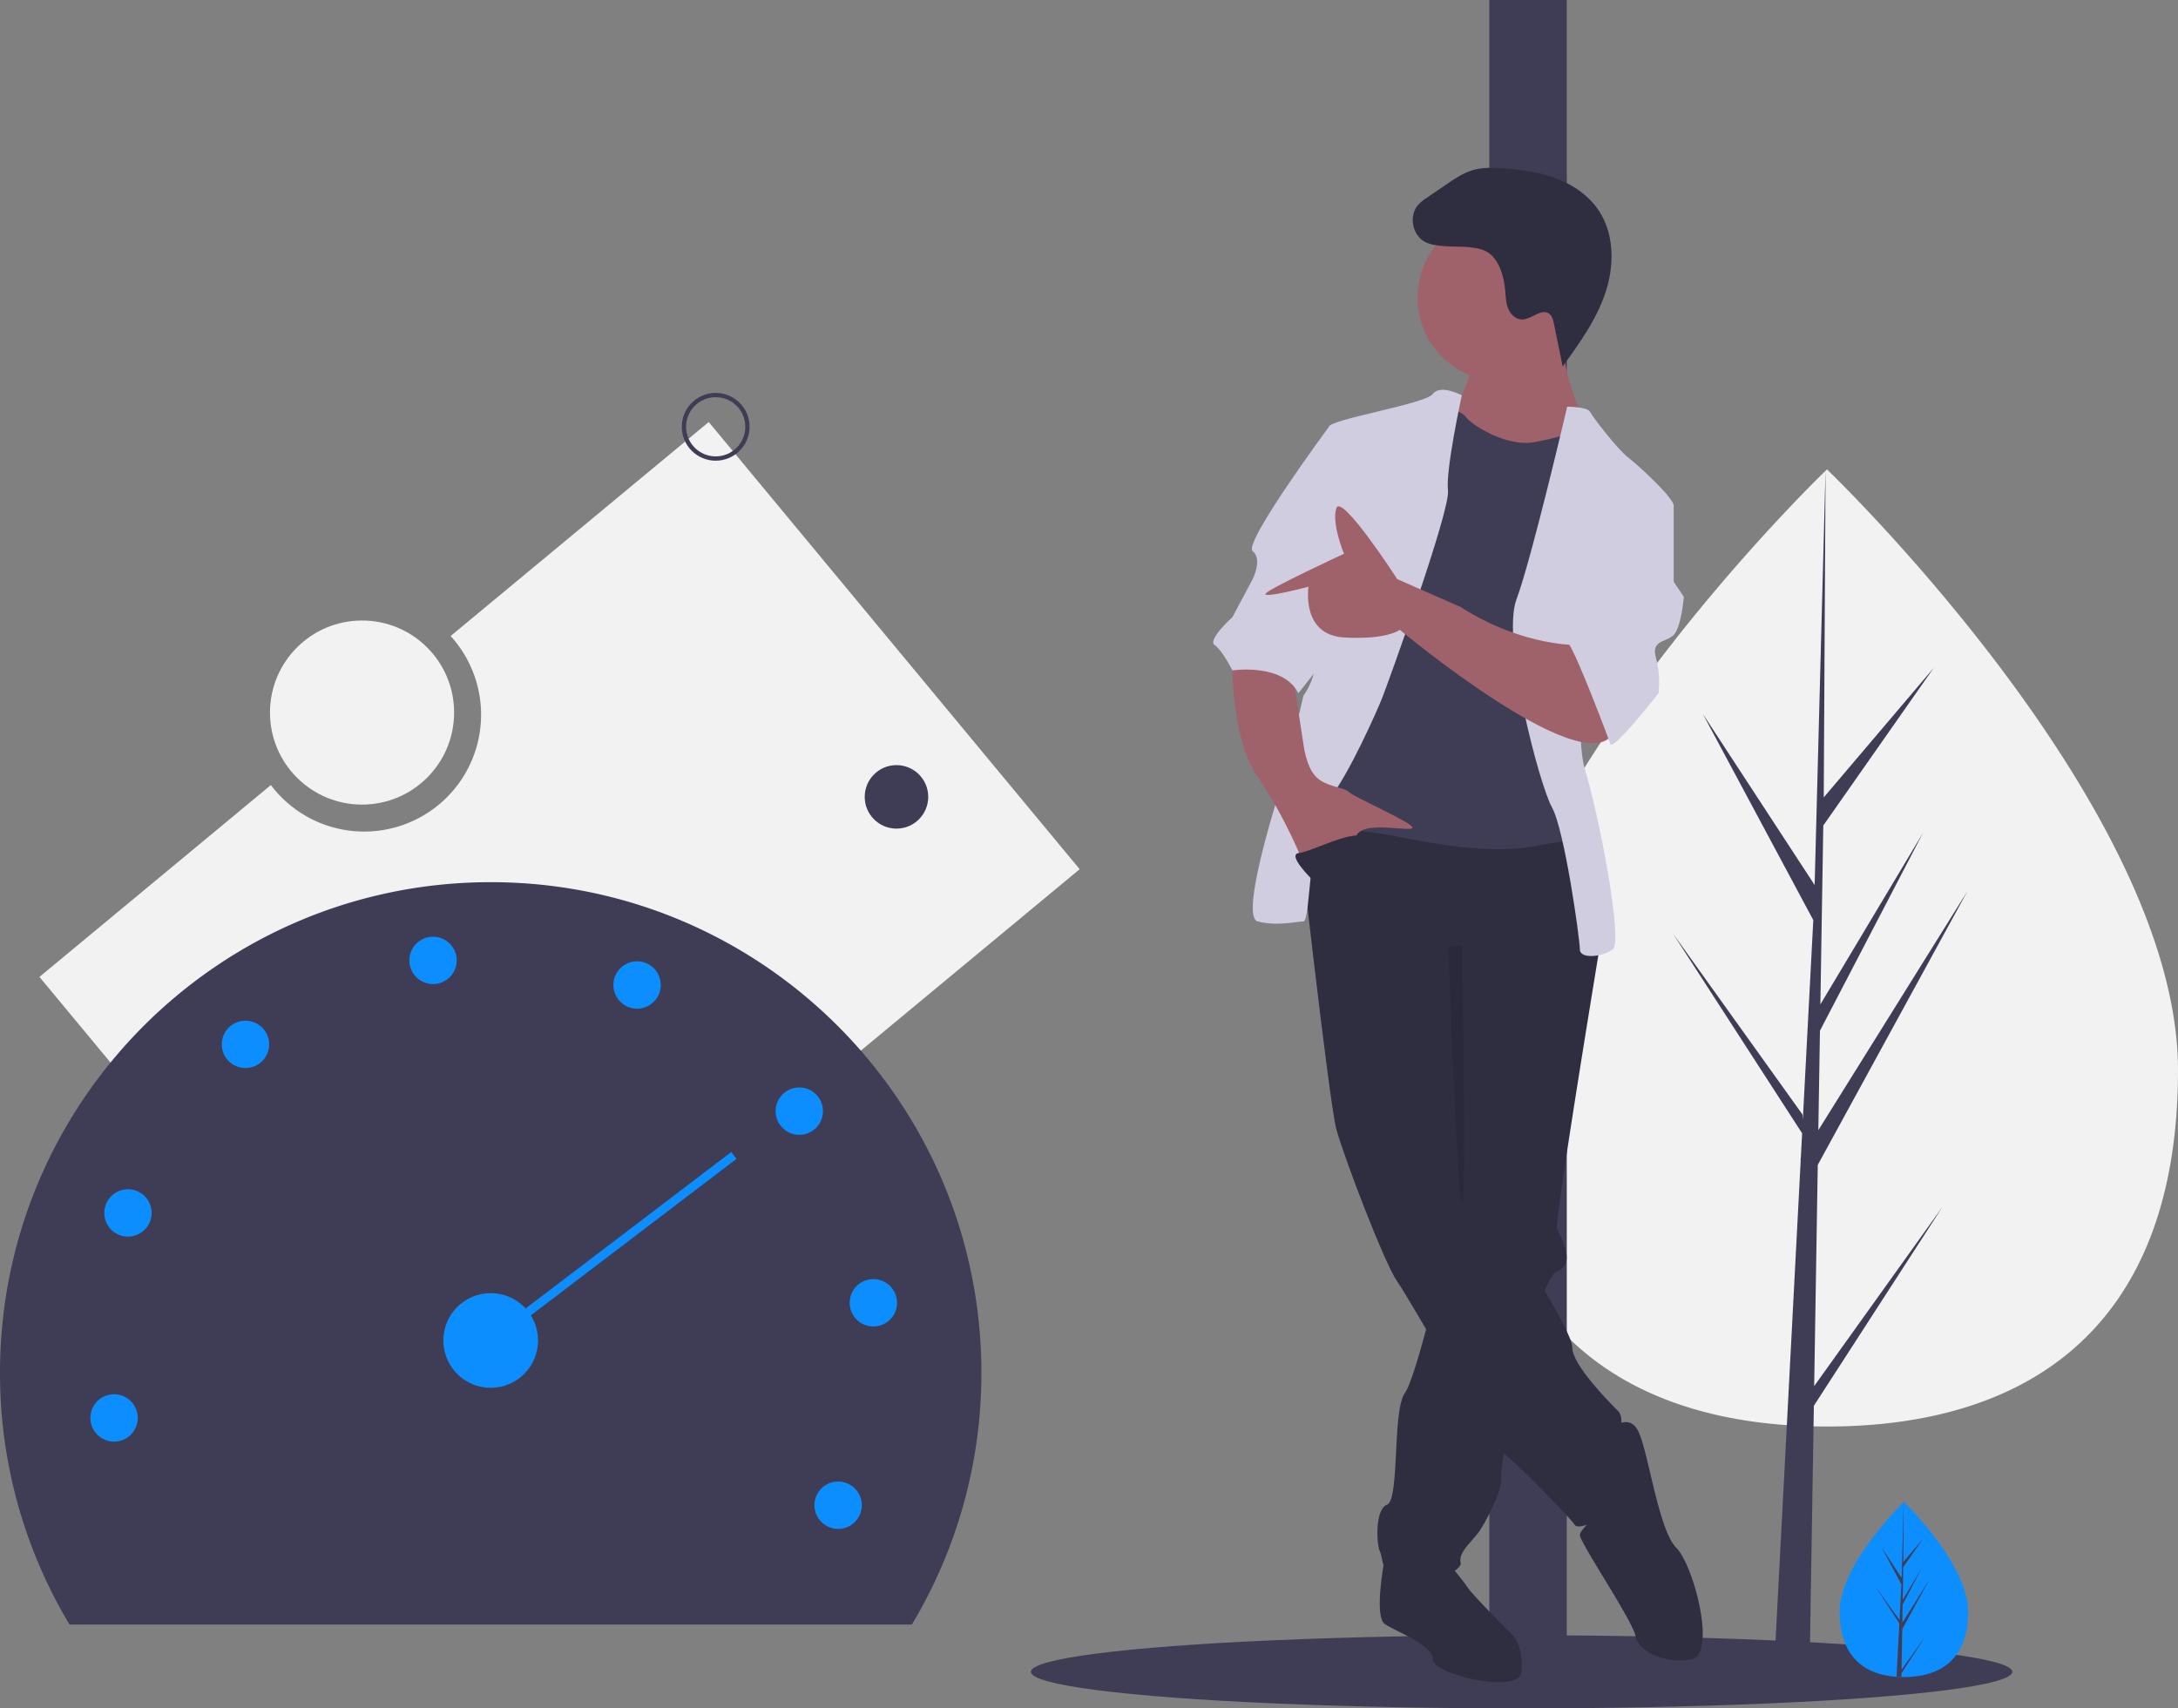 <svg data-name="Layer 1" xmlns="http://www.w3.org/2000/svg" viewBox="0 0 1012 794"><rect x="0" y="0" width="1012" height="794" fill="#808080" stroke="none"/><path d="M329.31 196.137l-119.93 99.459a54.313 54.313 0 11-83.524 69.268L18.334 454.032l172.356 207.83 310.976-257.894zM1012 497.262c0 122.84-73.026 165.73-163.108 165.73s-163.109-42.89-163.109-165.73 163.109-279.11 163.109-279.11S1012 374.421 1012 497.261z" fill="#f2f2f2"/><path fill="#3f3d56" d="M842.95 644.201l1.67-102.805 69.521-127.185-69.259 111.058.751-46.226 47.914-92.017-47.715 79.784v.001l1.35-83.139 51.307-73.257-51.094 60.183.844-152.447-5.304 201.813.436-8.326-52.164-79.845 51.328 95.827-4.861 92.852-.144-2.465-60.136-84.026 59.953 92.733-.607 11.612-.109.174.049.953-12.331 235.573h16.476l1.976-121.678 59.807-92.505-59.658 83.358z"/><ellipse cx="707" cy="777" rx="228" ry="17" fill="#3f3d56"/><path fill="#3f3d56" d="M692 0h36v782h-36z"/><path d="M914.473 749.111c0 22.469-13.356 30.314-29.834 30.314q-.572 0-1.143-.013a48.69 48.69 0 01-2.267-.103c-14.87-1.053-26.423-9.302-26.423-30.198 0-21.625 27.634-48.912 29.71-50.932l.003-.003.12-.117s29.834 28.584 29.834 51.052z" fill="#0d8eff"/><path d="M883.552 775.988l10.912-15.247-10.939 16.92-.029 1.751a48.69 48.69 0 01-2.267-.103l1.177-22.48-.01-.174.02-.033.111-2.123-10.966-16.963 11 15.37.026.451.89-16.984-9.39-17.528 9.504 14.547.925-35.213.003-.12v.117l-.154 27.767 9.347-11.008-9.385 13.4-.247 15.207 8.726-14.595-8.763 16.832-.138 8.454 12.67-20.312-12.717 23.262z" fill="#3f3d56"/><path d="M649.227 732.29l-6.382-4.741s-4.224 23.597.49 27.132 22.39 9.428 22.39 16.498 40.068 16.499 41.246 5.893-3.535-16.499-3.535-16.499-18.855-18.855-21.212-22.39-8.25-10.607-8.25-10.607z" fill="#2f2e41"/><path d="M743.504 438.853s-.177 1.037-.483 2.935a1070.51 1070.51 0 00-1.144 7c-4.95 30.204-19.385 119.119-18.407 122.053 1.178 3.535 9.427 16.498 0 20.034-.908.342-1.886 1.45-2.935 3.193a68.494 68.494 0 00-4.984 11.761c-5.622 16.31-11.632 42.413-15.108 60.49-1.52 7.944-2.558 14.331-2.864 17.678a9.612 9.612 0 00-.035 2.333c1.178 4.714-7.071 21.212-10.606 25.926s-9.428 9.428-8.25 14.142-29.461 17.677-32.997 9.428-3.535-12.964-4.713-15.32-2.357-18.856 3.535-21.213 2.357-43.603 8.25-51.852c1.967-2.746 4.972-12.044 8.119-23.228a764.882 764.882 0 003.712-13.729c4.973-19.173 9.38-38.465 9.38-38.465l-1.178-137.88 64.815-8.249 1.662 3.665 3.311 7.271zm3.535 226.265s9.428-9.428 14.142 0 9.427 45.96 17.676 54.21 18.856 49.494 7.071 51.851-24.747-3.535-25.926-10.606-25.926-43.603-25.926-47.138 16.498-16.499 16.498-16.499z" fill="#2f2e41"/><path d="M602.088 374.038s15.32 137.88 18.856 150.843 22.39 62.458 28.283 70.708 43.603 75.421 48.317 78.957 14.141 12.963 14.141 12.963 17.677 17.677 20.034 21.212 22.39-7.07 23.57-14.142-1.18-18.855-2.358-23.569 2.357-11.784-1.178-15.32-21.212-21.212-21.212-29.461-30.64-56.566-42.425-67.173-9.428-28.283-9.428-28.283v-71.886l64.816-20.034s-3.536-56.566-11.785-56.566-116.668-18.855-129.63-8.249z" fill="#2f2e41"/><circle cx="697.544" cy="138.346" r="38.889" fill="#9f616a"/><path d="M684.58 168.986s-4.713 17.677-10.606 22.39 15.32 24.748 15.32 24.748l40.068 2.357 7.07-22.39s-12.962-25.927-9.427-42.425-42.424 15.32-42.424 15.32z" fill="#9f616a"/><path d="M668.082 189.02s10.606 1.178 12.963 4.713 18.856 14.142 31.819 11.785 21.212-5.892 23.569-4.714 7.07 25.926 7.07 25.926l-12.962 37.711 2.356 103.705 3.536 28.283s7.07-9.428-21.212-3.536-64.816-4.713-76.6-5.892-31.819-4.714-32.997-11.785 3.535-32.996 3.535-32.996l18.855-78.957 11.785-42.425z" fill="#3f3d56"/><path d="M679.23 183.7s-9.97-5.287-13.505-.573-48.317 11.785-48.317 15.32-9.427 98.991-7.07 107.24-4.714 17.677-4.714 17.677l-8.25 35.354s-22.39 67.172-12.963 69.53 17.677 0 21.213 0 2.357-44.782 11.784-56.567 22.391-41.246 24.748-47.138 31.818-87.206 30.64-96.634 6.433-44.208 6.433-44.208zm48.954 5.32s9.427 0 10.606 2.357 12.963 17.676 17.677 21.212 21.212 18.855 21.212 22.39-34.175 29.462-34.175 29.462-14.142 69.53-7.071 93.099 17.677 80.135 12.963 83.67-15.32 4.714-15.32 0-7.07-55.387-12.963-65.994-23.57-77.778-16.499-96.633 23.57-89.563 23.57-89.563z" fill="#d0cde1"/><path d="M572.627 305.687s-1.179 36.533 11.784 55.388 21.213 40.068 21.213 40.068 21.212-5.893 24.747-12.963 25.927-1.179 25.927-3.536-27.105-14.141-29.462-16.498-10.606-2.357-15.32-7.071-5.892-15.32-5.892-15.32l-4.714-30.64z" fill="#9f616a"/><path d="M670.759 114.367c-2.992-.271-6.078-.57-8.722-1.996-5.924-3.195-7.495-12.294-2.985-17.29a22.344 22.344 0 014.143-3.332l8.958-6.098c3.962-2.696 8.017-5.437 12.638-6.708 4.18-1.15 8.594-1.032 12.92-.763 8.399.522 16.85 1.6 24.749 4.5s15.268 7.75 20.052 14.673c7.585 10.975 7.689 25.775 3.512 38.444s-12.113 23.702-19.932 34.51l-4.056-19.794c-.362-1.764-.83-3.696-2.295-4.74-3.645-2.593-8.103 2.732-12.576 2.698-2.874-.023-5.287-2.387-6.376-5.046s-1.161-5.606-1.413-8.469c-.534-6.064-2.654-14.502-8.396-17.846-5.352-3.117-14.206-2.196-20.221-2.743z" fill="#2f2e41"/><path d="M672.94 439.804s3.98 115.128 6.338 118.663 0-119.024 0-119.024z" opacity=".1"/><path d="M626.836 198.447h-9.428s-40.067 54.21-35.354 57.745 0 12.963 0 12.963l-9.427 17.677s-11.785 10.606-8.25 12.963 8.25 11.785 8.25 11.785 23.569-3.536 30.64 10.606l15.284-19.296z" fill="#d0cde1"/><path d="M734.076 299.795s-25.926 1.178-55.388-17.677l-29.461-12.963s-25.926-40.068-28.283-32.997 3.535 21.212 3.535 21.212S588.924 273.825 588 276s19.98-3.31 19.98-3.31-3.535 22.391 16.5 23.57 25.925-3.536 25.925-3.536 84.85 70.708 98.991 48.317-15.32-41.246-15.32-41.246z" fill="#9f616a"/><path d="M764.716 230.266l12.963 4.714v35.353l4.714 7.071s-1.179 14.142-4.714 17.677-10.606 2.357-8.25 10.606a44.667 44.667 0 011.18 16.499s-21.213 27.104-22.392 23.569-17.676-47.139-20.033-47.139 23.569-68.35 23.569-68.35z" fill="#d0cde1"/><path d="M609.748 408.803s-12.185-11.785-6.092-12.374 27.305-12.374 30.84-6.482-24.748 18.856-24.748 18.856z" fill="#2f2e41"/><path d="M423.717 755A226.922 226.922 0 00456 638c0-125.921-102.08-228-228-228S0 512.079 0 638a226.922 226.922 0 0032.283 117z" fill="#3f3d56"/><circle cx="228" cy="623" r="22" fill="#0d8eff"/><circle cx="53" cy="659" r="11" fill="#0d8eff"/><circle cx="59.454" cy="563.726" r="11" fill="#0d8eff"/><circle cx="114.056" cy="485.385" r="11" fill="#0d8eff"/><circle cx="201.208" cy="446.356" r="11" fill="#0d8eff"/><circle cx="296.013" cy="457.787" r="11" fill="#0d8eff"/><circle cx="371.39" cy="516.415" r="11" fill="#0d8eff"/><circle cx="405.804" cy="605.49" r="11" fill="#0d8eff"/><circle cx="389.427" cy="699.567" r="11" fill="#0d8eff"/><path fill="none" stroke="#0d8eff" stroke-miterlimit="10" stroke-width="4" d="M228 623l113-86"/><circle cx="332.542" cy="198.352" r="14.756" fill="none" stroke="#3f3d56" stroke-miterlimit="10" stroke-width="2"/><circle cx="416.542" cy="370.352" r="14.756" fill="#3f3d56"/><circle cx="168.223" cy="331.166" r="42.777" fill="#f2f2f2"/></svg>